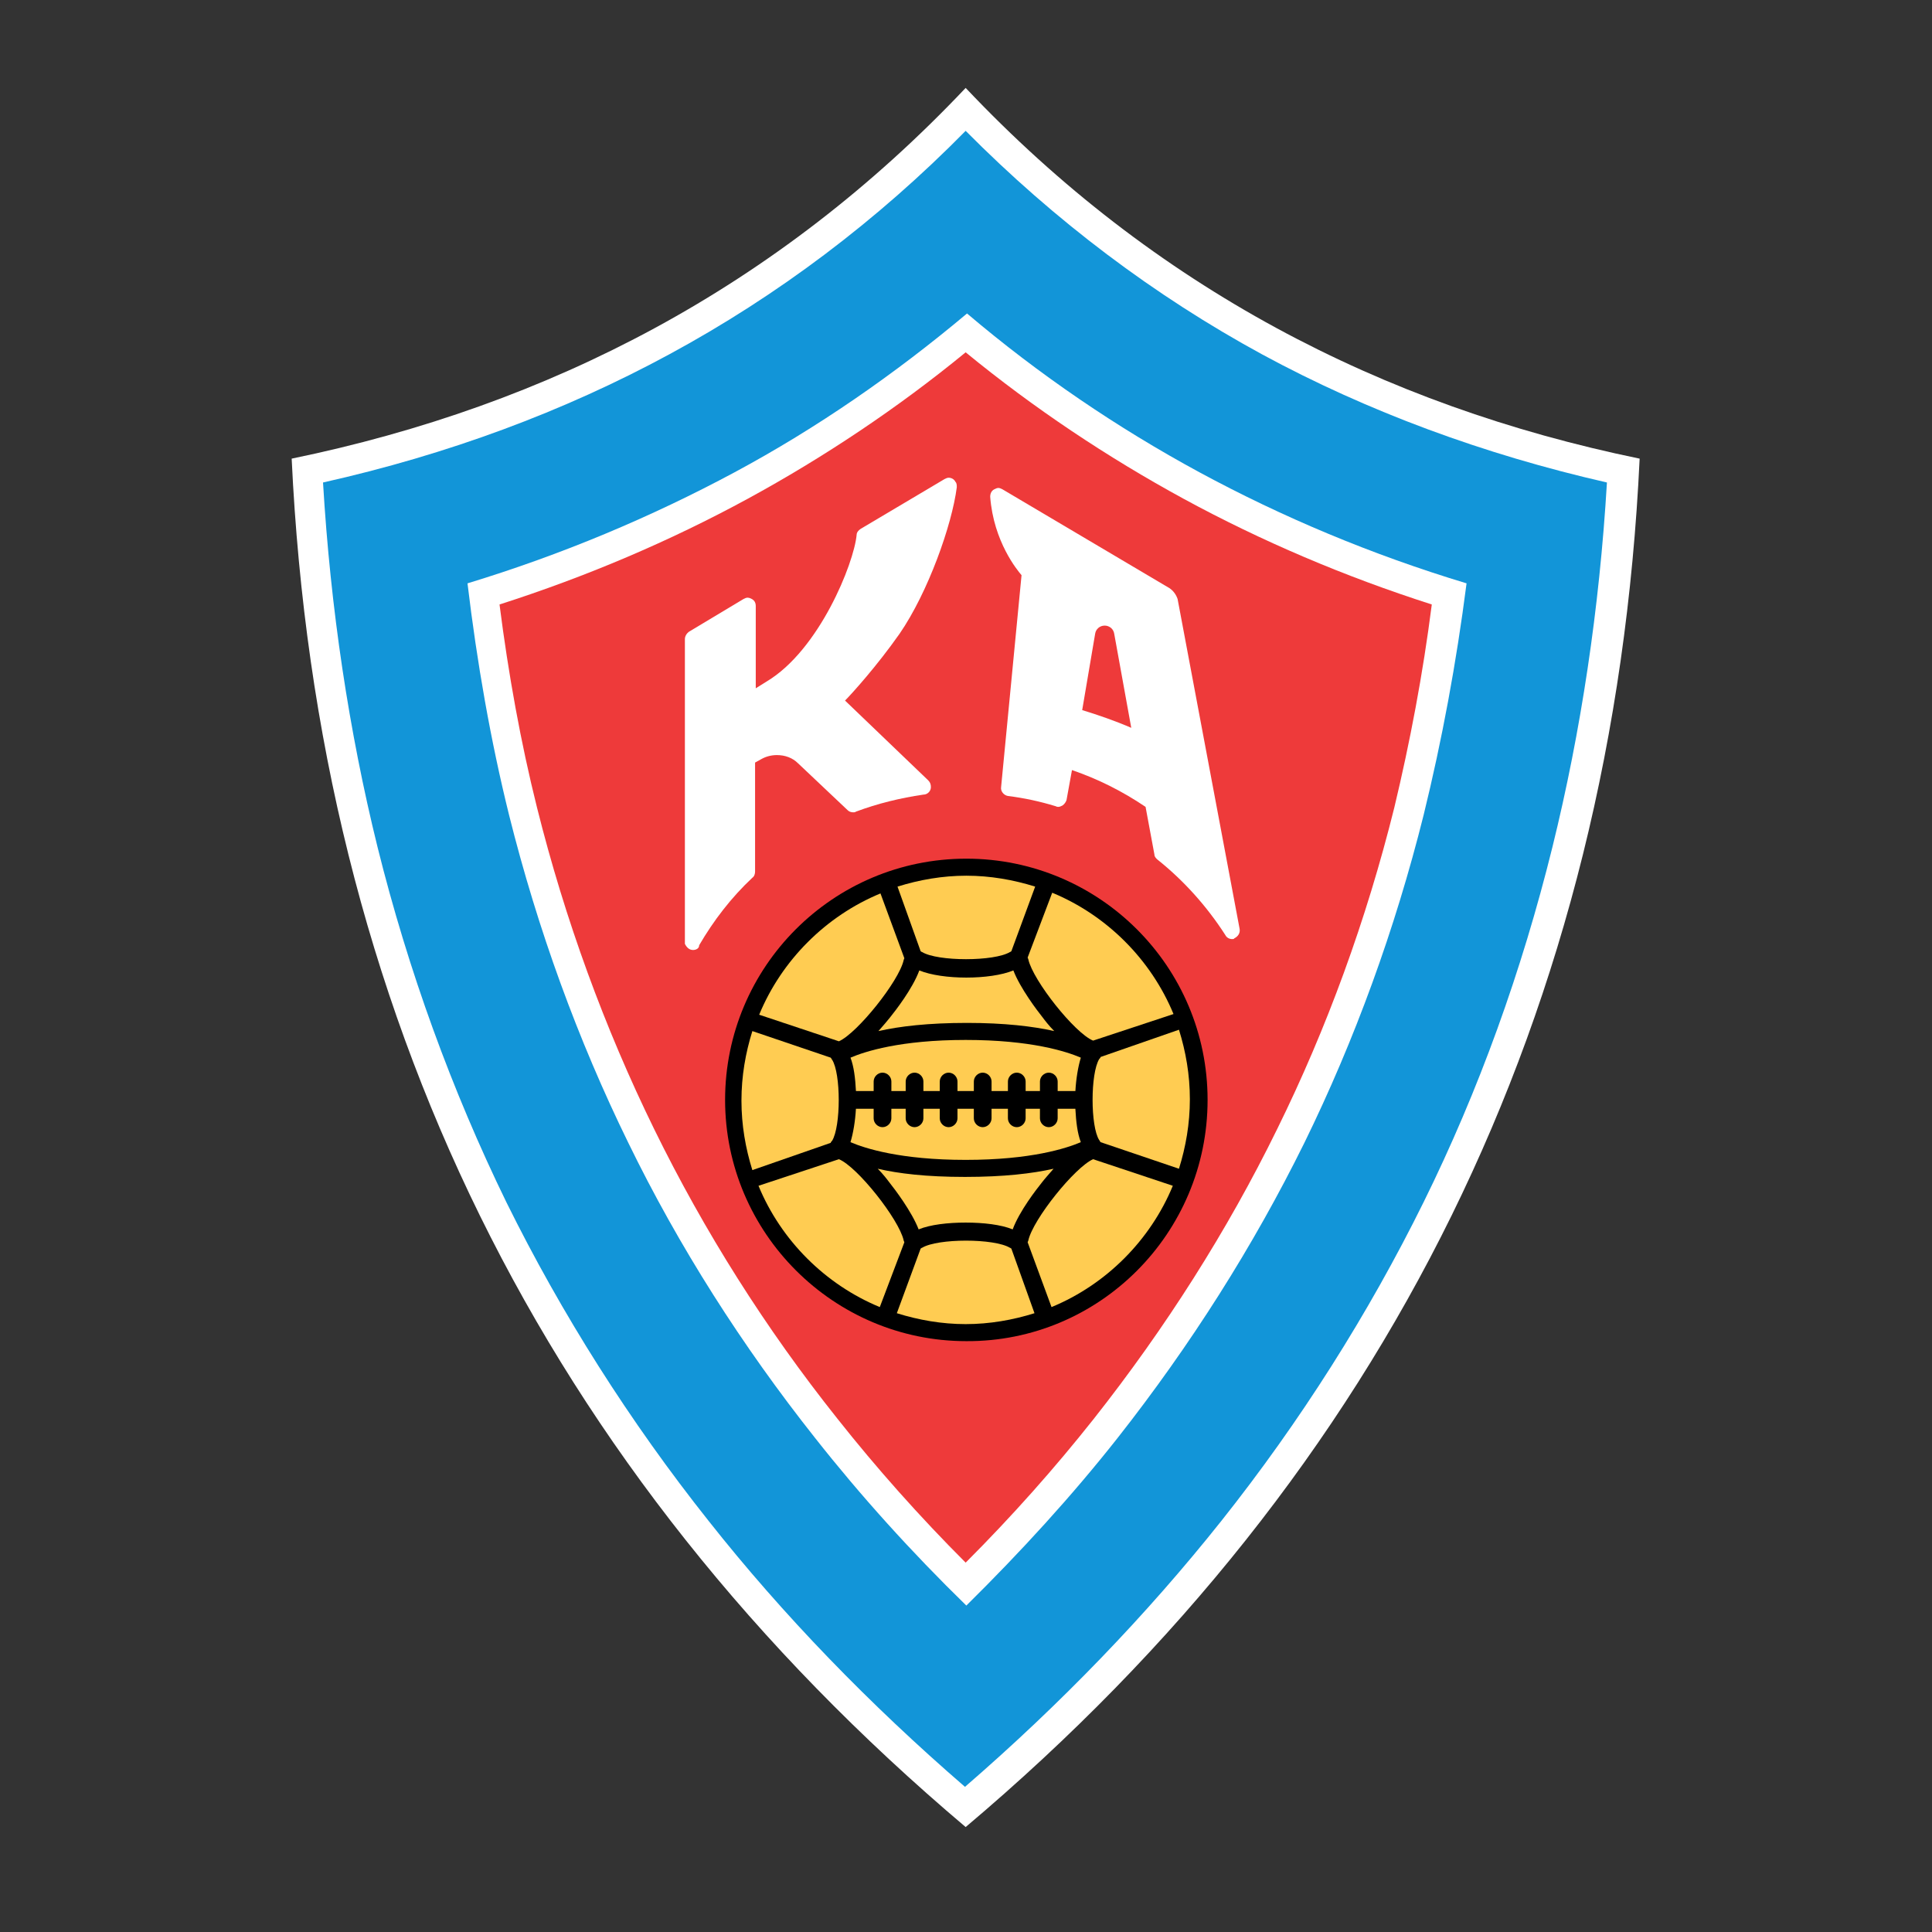 <?xml version="1.0" encoding="utf-8"?>
<!-- Generator: Adobe Illustrator 19.2.0, SVG Export Plug-In . SVG Version: 6.00 Build 0)  -->
<svg version="1.1" id="Layer_1" xmlns="http://www.w3.org/2000/svg" xmlns:xlink="http://www.w3.org/1999/xlink" x="0px" y="0px"
	 viewBox="0 0 283.5 283.5" style="enable-background:new 0 0 283.5 283.5;" xml:space="preserve">
<rect x="0" y="0" width="283.5" height="283.5" fill="#333333" stroke="none"/>
<style type="text/css">
	.st0{clip-path:url(#SVGID_2_);fill:#FFFFFF;}
	.st1{clip-path:url(#SVGID_2_);fill:#1295D8;}
	.st2{clip-path:url(#SVGID_2_);fill:#EE3A3A;}
	.st3{clip-path:url(#SVGID_2_);}
	.st4{clip-path:url(#SVGID_2_);fill:#FFCC52;}
</style>
<g>
	<defs>
		<rect id="SVGID_1_" width="283.5" height="283.5"/>
	</defs>
	<clipPath id="SVGID_2_">
		<use xlink:href="#SVGID_1_"  style="overflow:visible;"/>
	</clipPath>
	<path class="st0" d="M141.7,12.9c27.6,29.2,61,46.6,98.9,54.4c-3.8,80.8-36.8,148.4-98.9,200.8c-62-52.4-95.1-119.9-98.9-200.8
		C80.7,59.5,114.1,42.1,141.7,12.9"/>
	<path class="st1" d="M185.2,52c-15.8-8.6-30.4-19.6-43.5-32.8c-13,13.2-27.6,24.2-43.5,32.8c-15.5,8.4-32.5,14.7-50.8,18.8
		c1.1,18.5,3.8,36.5,8,53.5c4.5,18.1,10.9,35.7,18.9,52.1c8.1,16.4,18.1,32.2,29.7,46.8c10.9,13.8,23.6,26.9,37.6,39
		c14.1-12.2,26.7-25.3,37.6-39c11.6-14.6,21.6-30.4,29.7-46.8c8.1-16.4,14.4-33.9,18.9-52.1c4.2-17,6.9-35,8-53.5
		C217.8,66.7,200.7,60.4,185.2,52 M208.9,119.6c-4.2,16.8-10.1,33-17.5,48.1c-7.5,15.2-16.7,29.7-27.4,43.3
		c-6.7,8.5-14.2,16.7-22.2,24.6c-8.1-7.9-15.5-16.1-22.2-24.6c-10.7-13.5-20-28.1-27.4-43.3c-7.4-15.1-13.3-31.3-17.5-48.1
		c-2.7-10.9-4.7-22.3-6.1-34c13.8-4.2,26.9-9.7,39.2-16.3c12.1-6.5,23.5-14.4,34.1-23.3c10.6,9,22.1,16.8,34.1,23.3
		c12.2,6.6,25.3,12.1,39.2,16.3C213.7,97.3,211.6,108.6,208.9,119.6"/>
	<path class="st2" d="M141.7,229.3c-6.8-6.8-13.1-13.9-18.8-21.1c-10.6-13.3-19.6-27.6-26.9-42.5c-7.3-14.9-13.1-30.8-17.2-47.2
		c-2.4-9.6-4.2-19.6-5.5-29.8c12.8-4.1,25-9.3,36.4-15.5c11.2-6.1,22-13.3,32-21.5c10,8.2,20.8,15.4,32,21.5
		c11.4,6.2,23.6,11.4,36.4,15.5c-1.3,10.2-3.2,20.2-5.5,29.8c-4.1,16.5-9.9,32.4-17.2,47.2c-7.3,14.9-16.4,29.2-26.9,42.5
		C154.8,215.4,148.5,222.5,141.7,229.3"/>
	<path class="st3" d="M177.2,161.4c0-19.6-15.9-35.4-35.4-35.4c-19.6,0-35.4,15.9-35.4,35.4s15.9,35.4,35.4,35.4
		C161.3,196.9,177.2,181,177.2,161.4"/>
	<path class="st4" d="M128.8,171.5c0.8,0.8,1.4,1.6,1.7,2c0.8,1,3.3,4.3,4.3,6.9c1.7-0.7,4.3-1,6.9-1c2.6,0,5.2,0.3,6.9,1
		c1-2.7,3.5-5.9,4.3-6.9c0.3-0.4,1-1.2,1.7-2c-3.1,0.7-7.3,1.2-13,1.2S131.8,172.2,128.8,171.5"/>
	<path class="st4" d="M154.7,151.3c-0.8-0.8-1.4-1.6-1.7-2c-0.8-1-3.3-4.3-4.3-6.9c-3.4,1.4-10.4,1.4-13.8,0c-1,2.7-3.5,5.9-4.3,6.9
		c-0.3,0.4-1,1.2-1.7,2c3.1-0.7,7.3-1.2,13-1.2C147.4,150.1,151.6,150.6,154.7,151.3"/>
	<path class="st4" d="M150.8,140.5c0,0.1,0.1,0.2,0.1,0.3c0.7,3.1,6.8,10.8,9.5,11.9l11.8-3.9c-3.3-8-9.8-14.5-17.8-17.8
		L150.8,140.5z"/>
	<path class="st4" d="M161.5,155.1c0,0.1-0.1,0.2-0.2,0.3c-1.3,2.1-1.3,9.9,0,11.9c0.1,0.1,0.1,0.2,0.2,0.3l11.5,3.9
		c1-3.2,1.6-6.6,1.6-10.2s-0.6-7-1.6-10.2L161.5,155.1z"/>
	<path class="st4" d="M121.9,167.7c0-0.1,0.1-0.2,0.2-0.3c1.3-2.1,1.3-9.9,0-11.9c-0.1-0.1-0.1-0.2-0.2-0.3l-11.5-3.9
		c-1,3.2-1.6,6.6-1.6,10.2s0.6,7,1.6,10.2L121.9,167.7z"/>
	<path class="st4" d="M148.4,183.2c-0.1,0-0.1-0.1-0.2-0.1c-2.3-1.4-10.6-1.4-12.9,0c-0.1,0-0.1,0.1-0.2,0.1l-3.5,9.5
		c3.2,1,6.6,1.6,10.1,1.6c3.5,0,6.9-0.6,10.1-1.6L148.4,183.2z"/>
	<path class="st4" d="M160.4,170.1c-2.7,1.2-8.8,8.8-9.5,11.9c0,0.1-0.1,0.2-0.1,0.3l3.5,9.5c8-3.3,14.5-9.8,17.8-17.8L160.4,170.1z
		"/>
	<path class="st4" d="M132.7,182.3c0-0.1-0.1-0.2-0.1-0.3c-0.7-3.1-6.8-10.8-9.5-11.9l-11.8,3.9c3.3,8,9.8,14.5,17.8,17.8
		L132.7,182.3z"/>
	<path class="st4" d="M135.1,139.6c0.1,0,0.1,0.1,0.2,0.1c2.3,1.4,10.6,1.4,12.9,0c0.1,0,0.1-0.1,0.2-0.1l3.5-9.5
		c-3.2-1-6.6-1.6-10.1-1.6s-6.9,0.6-10.1,1.6L135.1,139.6z"/>
	<path class="st4" d="M123.1,152.8c2.7-1.2,8.8-8.8,9.5-11.9c0-0.1,0.1-0.2,0.1-0.3l-3.5-9.5c-8,3.3-14.5,9.8-17.8,17.8L123.1,152.8
		z"/>
	<path class="st4" d="M128.2,160.1v-1.4c0-0.7,0.6-1.3,1.3-1.3c0.7,0,1.3,0.6,1.3,1.3v1.4h2.1v-1.4c0-0.7,0.6-1.3,1.3-1.3
		c0.7,0,1.3,0.6,1.3,1.3v1.4h2.4v-1.4c0-0.7,0.6-1.3,1.3-1.3c0.7,0,1.3,0.6,1.3,1.3v1.4h2.4v-1.4c0-0.7,0.6-1.3,1.3-1.3
		c0.7,0,1.3,0.6,1.3,1.3v1.4h2.4v-1.4c0-0.7,0.6-1.3,1.3-1.3c0.7,0,1.3,0.6,1.3,1.3v1.4h2.1v-1.4c0-0.7,0.6-1.3,1.3-1.3
		c0.7,0,1.3,0.6,1.3,1.3v1.4h2.6c0.1-1.8,0.4-3.6,0.8-4.9c-2.1-0.9-7.3-2.6-16.9-2.6s-14.8,1.7-16.9,2.6c0.5,1.3,0.7,3,0.8,4.9
		H128.2z"/>
	<path class="st4" d="M155.2,162.7v1.4c0,0.7-0.6,1.3-1.3,1.3c-0.7,0-1.3-0.6-1.3-1.3v-1.4h-2.1v1.4c0,0.7-0.6,1.3-1.3,1.3
		c-0.7,0-1.3-0.6-1.3-1.3v-1.4h-2.4v1.4c0,0.7-0.6,1.3-1.3,1.3c-0.7,0-1.3-0.6-1.3-1.3v-1.4h-2.4v1.4c0,0.7-0.6,1.3-1.3,1.3
		c-0.7,0-1.3-0.6-1.3-1.3v-1.4h-2.4v1.4c0,0.7-0.6,1.3-1.3,1.3c-0.7,0-1.3-0.6-1.3-1.3v-1.4h-2.1v1.4c0,0.7-0.6,1.3-1.3,1.3
		c-0.7,0-1.3-0.6-1.3-1.3v-1.4h-2.6c-0.1,1.8-0.4,3.6-0.8,4.9c2.1,0.9,7.3,2.6,16.9,2.6s14.8-1.7,16.9-2.6c-0.5-1.3-0.7-3-0.8-4.9
		H155.2z"/>
	<path class="st0" d="M101.7,139.4c-0.5,0-0.9-0.3-1.2-0.9V93.8c0-0.4,0.2-0.8,0.6-1.1l8-4.8c0.2-0.1,0.4-0.2,0.6-0.2
		c0.3,0,0.7,0.2,0.9,0.4c0.2,0.2,0.3,0.5,0.3,0.8v12.1l1.6-1c7.7-4.6,12.8-17.3,13.2-21.5c0-0.4,0.3-0.7,0.6-0.9l12.3-7.3
		c0.2-0.1,0.4-0.2,0.6-0.2c0.4,0,0.8,0.2,1,0.6c0.2,0.2,0.2,0.5,0.2,0.8c-0.7,5.5-4.2,15.4-8.4,21.5c-3.3,4.7-7,8.8-8,9.8l12.2,11.7
		c0.3,0.3,0.4,0.6,0.4,1c0,0.6-0.5,1.1-1.1,1.1c-3.4,0.5-6.7,1.3-9.9,2.5c-0.1,0.1-0.3,0.1-0.4,0.1c-0.3,0-0.6-0.1-0.8-0.3l-7.3-6.9
		c-0.8-0.8-1.9-1.2-3.1-1.2c-0.8,0-1.6,0.2-2.3,0.6l-0.9,0.5v16c0,0.3-0.1,0.7-0.4,0.9c-3.1,2.9-5.7,6.3-7.8,9.9
		C102.6,139.2,102.1,139.4,101.7,139.4"/>
	<path class="st0" d="M180.8,137.8c-0.4,0-0.8-0.2-1-0.6c-2.7-4.2-6.1-8-10-11.1c-0.2-0.2-0.4-0.4-0.4-0.7l-1.3-7
		c-3.4-2.3-7-4.1-10.8-5.4l-0.8,4.4c-0.1,0.3-0.3,0.6-0.6,0.8c-0.2,0.1-0.4,0.2-0.6,0.2c-0.1,0-0.2,0-0.4-0.1
		c-2.3-0.7-4.6-1.2-7-1.5c-0.6-0.1-1.1-0.7-1-1.3l3-31.1c-0.6-0.7-4.1-4.9-4.6-11.5c0-0.5,0.2-0.9,0.6-1.1c0.2-0.1,0.4-0.2,0.6-0.2
		c0.2,0,0.4,0.1,0.6,0.2l24.5,14.5c0.6,0.4,1,1,1.2,1.6l9.1,48.4c0.1,0.6-0.2,1.1-0.8,1.4C181.1,137.8,180.9,137.8,180.8,137.8
		 M158.8,104.2c2.3,0.7,4.9,1.6,7.2,2.6l-2.5-13.8c-0.1-0.7-0.7-1.2-1.4-1.2c-0.7,0-1.3,0.5-1.4,1.2L158.8,104.2z"/>
</g>
</svg>
